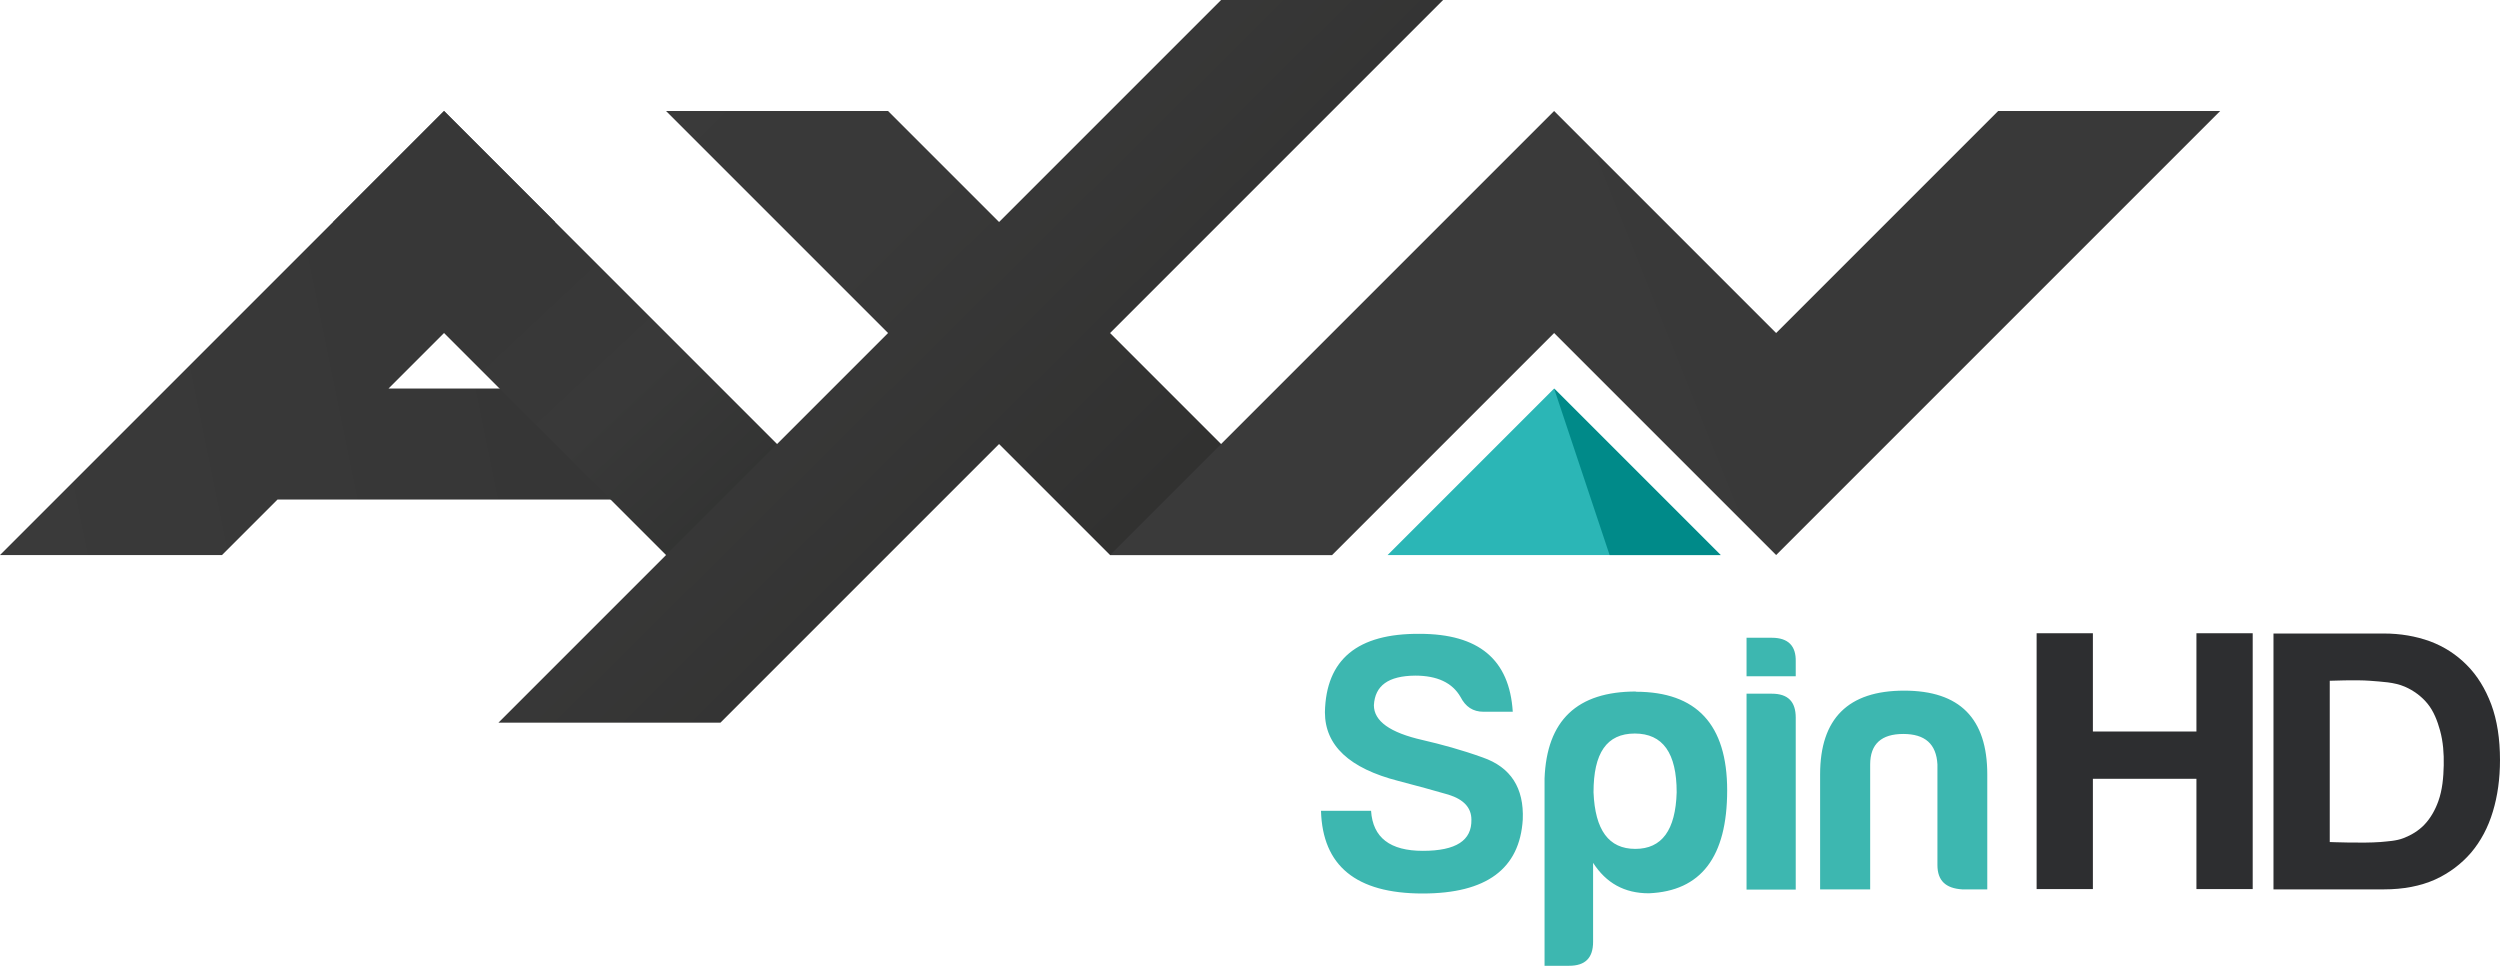 <svg width="900.83" height="348" Googl="true" version="1.1" viewBox="0 0 8091.7 3091.1" xmlns="http://www.w3.org/2000/svg" xmlns:xlink="http://www.w3.org/1999/xlink">
 <defs>
  <linearGradient id="d" x1="7.1" x2="255" y1="251.1" y2="200.5" gradientTransform="matrix(7.045 0 0 7.045 0 -24.463)" gradientUnits="userSpaceOnUse">
   <stop stop-color="#3a3a3a" offset="0"/>
   <stop stop-color="#363636" offset="1"/>
  </linearGradient>
  <linearGradient id="c" x1="193" x2="350.9" y1="79.7" y2="248.3" gradientTransform="matrix(7.045 0 0 7.045 0 -24.463)" gradientUnits="userSpaceOnUse">
   <stop stop-color="#373737" offset="0"/>
   <stop stop-color="#373737" offset=".3"/>
   <stop stop-color="#393939" offset=".6"/>
   <stop stop-color="#313231" offset="1"/>
  </linearGradient>
  <linearGradient id="b" x1="258.3" x2="507.4" y1="2.3" y2="253.9" gradientTransform="matrix(7.045 0 0 7.045 0 -24.463)" gradientUnits="userSpaceOnUse">
   <stop stop-color="#3a3a3a" offset="0"/>
   <stop stop-color="#393939" offset=".5"/>
   <stop stop-color="#313130" offset="1"/>
  </linearGradient>
  <linearGradient id="a" x1="514" x2="1017" y1="254" y2="52" gradientTransform="matrix(7.045 0 0 7.045 0 -24.463)" gradientUnits="userSpaceOnUse">
   <stop stop-color="#3a3a3a" offset="0"/>
   <stop stop-color="#393939" offset="1"/>
  </linearGradient>
 </defs>
 <path d="m4594.8 2034.1c-200.78-1.409-302.94 82.427-306.46 253.62 0 107.79 78.905 181.76 238.12 222.62 59.179 15.499 114.13 30.294 162.04 44.384 49.315 15.499 73.973 42.27 73.973 81.018 1.409 66.928-49.316 100.74-157.1 100.74-105.68 0-162.04-42.27-167.67-129.63h-162.04c4.931 177.54 112.72 267.71 329 267.71 206.42 0 314.21-79.609 324.07-239.53 4.227-102.15-38.748-169.08-129.63-200.78-68.337-24.658-133.86-42.27-194.44-56.36-105.68-23.953-157.81-61.292-157.81-112.72 3.522-63.406 46.497-95.108 133.86-95.813 70.451 0 119.77 22.544 146.54 69.042 16.204 31.703 40.157 47.906 74.678 47.906h94.404c-10.568-169.08-109.9-252.21-301.53-252.21zm1058.2 12.681v124.7h159.22v-47.202c1.409-50.724-23.953-77.496-77.496-77.496zm510.06 171.2c-181.06 0-271.94 90.177-271.94 271.23v371.98h162.04v-404.39c0-66.224 36.634-98.631 107.08-98.631 70.451 0 107.08 32.407 110.61 98.631v325.48c0 50.724 26.771 75.382 79.609 78.905h81.723v-371.98c0-181.06-88.768-271.23-269.12-271.23zm-867.95 2.818c-190.22 0-288.85 92.995-295.89 281.8v605.88h79.609c52.134 0 77.496-25.362 77.496-77.496v-255.74c42.27 65.519 101.45 98.631 180.35 98.631 169.08-7.045 253.62-117.65 253.62-333.23 0-212.76-98.631-319.14-295.89-319.14zm357.89 7.045v634.06h159.22v-556.56c0-52.134-25.362-77.496-77.496-77.496zm-362.12 128.92c91.586 0 135.97 63.406 135.97 190.22-3.523 122.58-47.906 183.17-133.86 183.17-85.95 0-130.33-60.588-135.27-183.17 0-126.81 42.27-190.22 133.86-190.22z" fill="#3db7b0"/>
 <g stroke-width="7.045">
  <path d="m1437.2 341.88-1437.2 1437.2h718.6l179.65-179.65h1257.5l-359.3-359.3h-538.95l538.95-538.95z" fill="url(#d)"/>
  <path d="m1437.2 341.88-359.3 359.3 1077.9 1077.9h718.6z" fill="url(#c)"/>
  <path d="m3952.3-17.418-718.6 718.6-359.3-359.3h-718.6l718.6 718.6-1261.1 1261.1h718.6l901.77-901.77 359.3 359.3h718.6l-718.6-718.6 1077.9-1077.9z" fill="url(#b)"/>
  <path d="m5030.2 341.88-1437.2 1437.2h718.6l718.6-718.6 718.6 718.6 1437.2-1437.2h-718.6l-718.6 718.6z" fill="url(#a)"/>
 </g>
 <path d="m4491.2 1779.1h1077.9l-538.95-538.95z" fill="#2bb6b6"/>
 <path d="m5209.8 1779.1h359.3l-538.95-538.95z" fill="#008a89" stroke-width="7.045"/>
 <path d="m7703.1 2708.1c25.776-2.567 52.383-3.422 76.525-12.833 24.459-9.411 47.994-23.526 66.259-42.347 20.857-21.473 36.051-48.764 46.172-76.996 13.26-36.872 16.665-77.081 17.529-116.28 0.831-37.813-1.882-76.397-11.968-112.86-8.47-30.627-20.19-61.682-40.183-86.355-19.3-23.783-45.376-43.032-73.531-55.18-35.187-15.142-75.122-15.998-113.29-19.249-43.169-3.422-129.96 0-129.96 0v521.98s108.49 4.277 162.45 0zm12.824-675.02c53.435 0 103.03 8.555 149.2 25.237 45.744 17.11 85.499 42.775 119.27 76.996 33.775 33.792 59.851 76.482 79.083 127.39 18.813 50.903 28.214 111.15 28.214 179.97 0 60.313-7.699 115.85-23.082 166.73-15.39 51.33-38.9 95.329-70.109 132.52-31.637 36.787-70.536 66.302-117.14 87.638-47.027 20.96-102.17 31.654-165.44 31.654h-357.39v-828.06z" fill="#2d2e30" stroke-width="855.5"/>
 <path d="m6774 2032.2v318.05h335.15v-318.05h182.11v828.04h-182.11v-356.95h-335.15v356.95h-182.11v-828.04z" fill="#2d2e30" stroke-width="855.5"/>
</svg>
